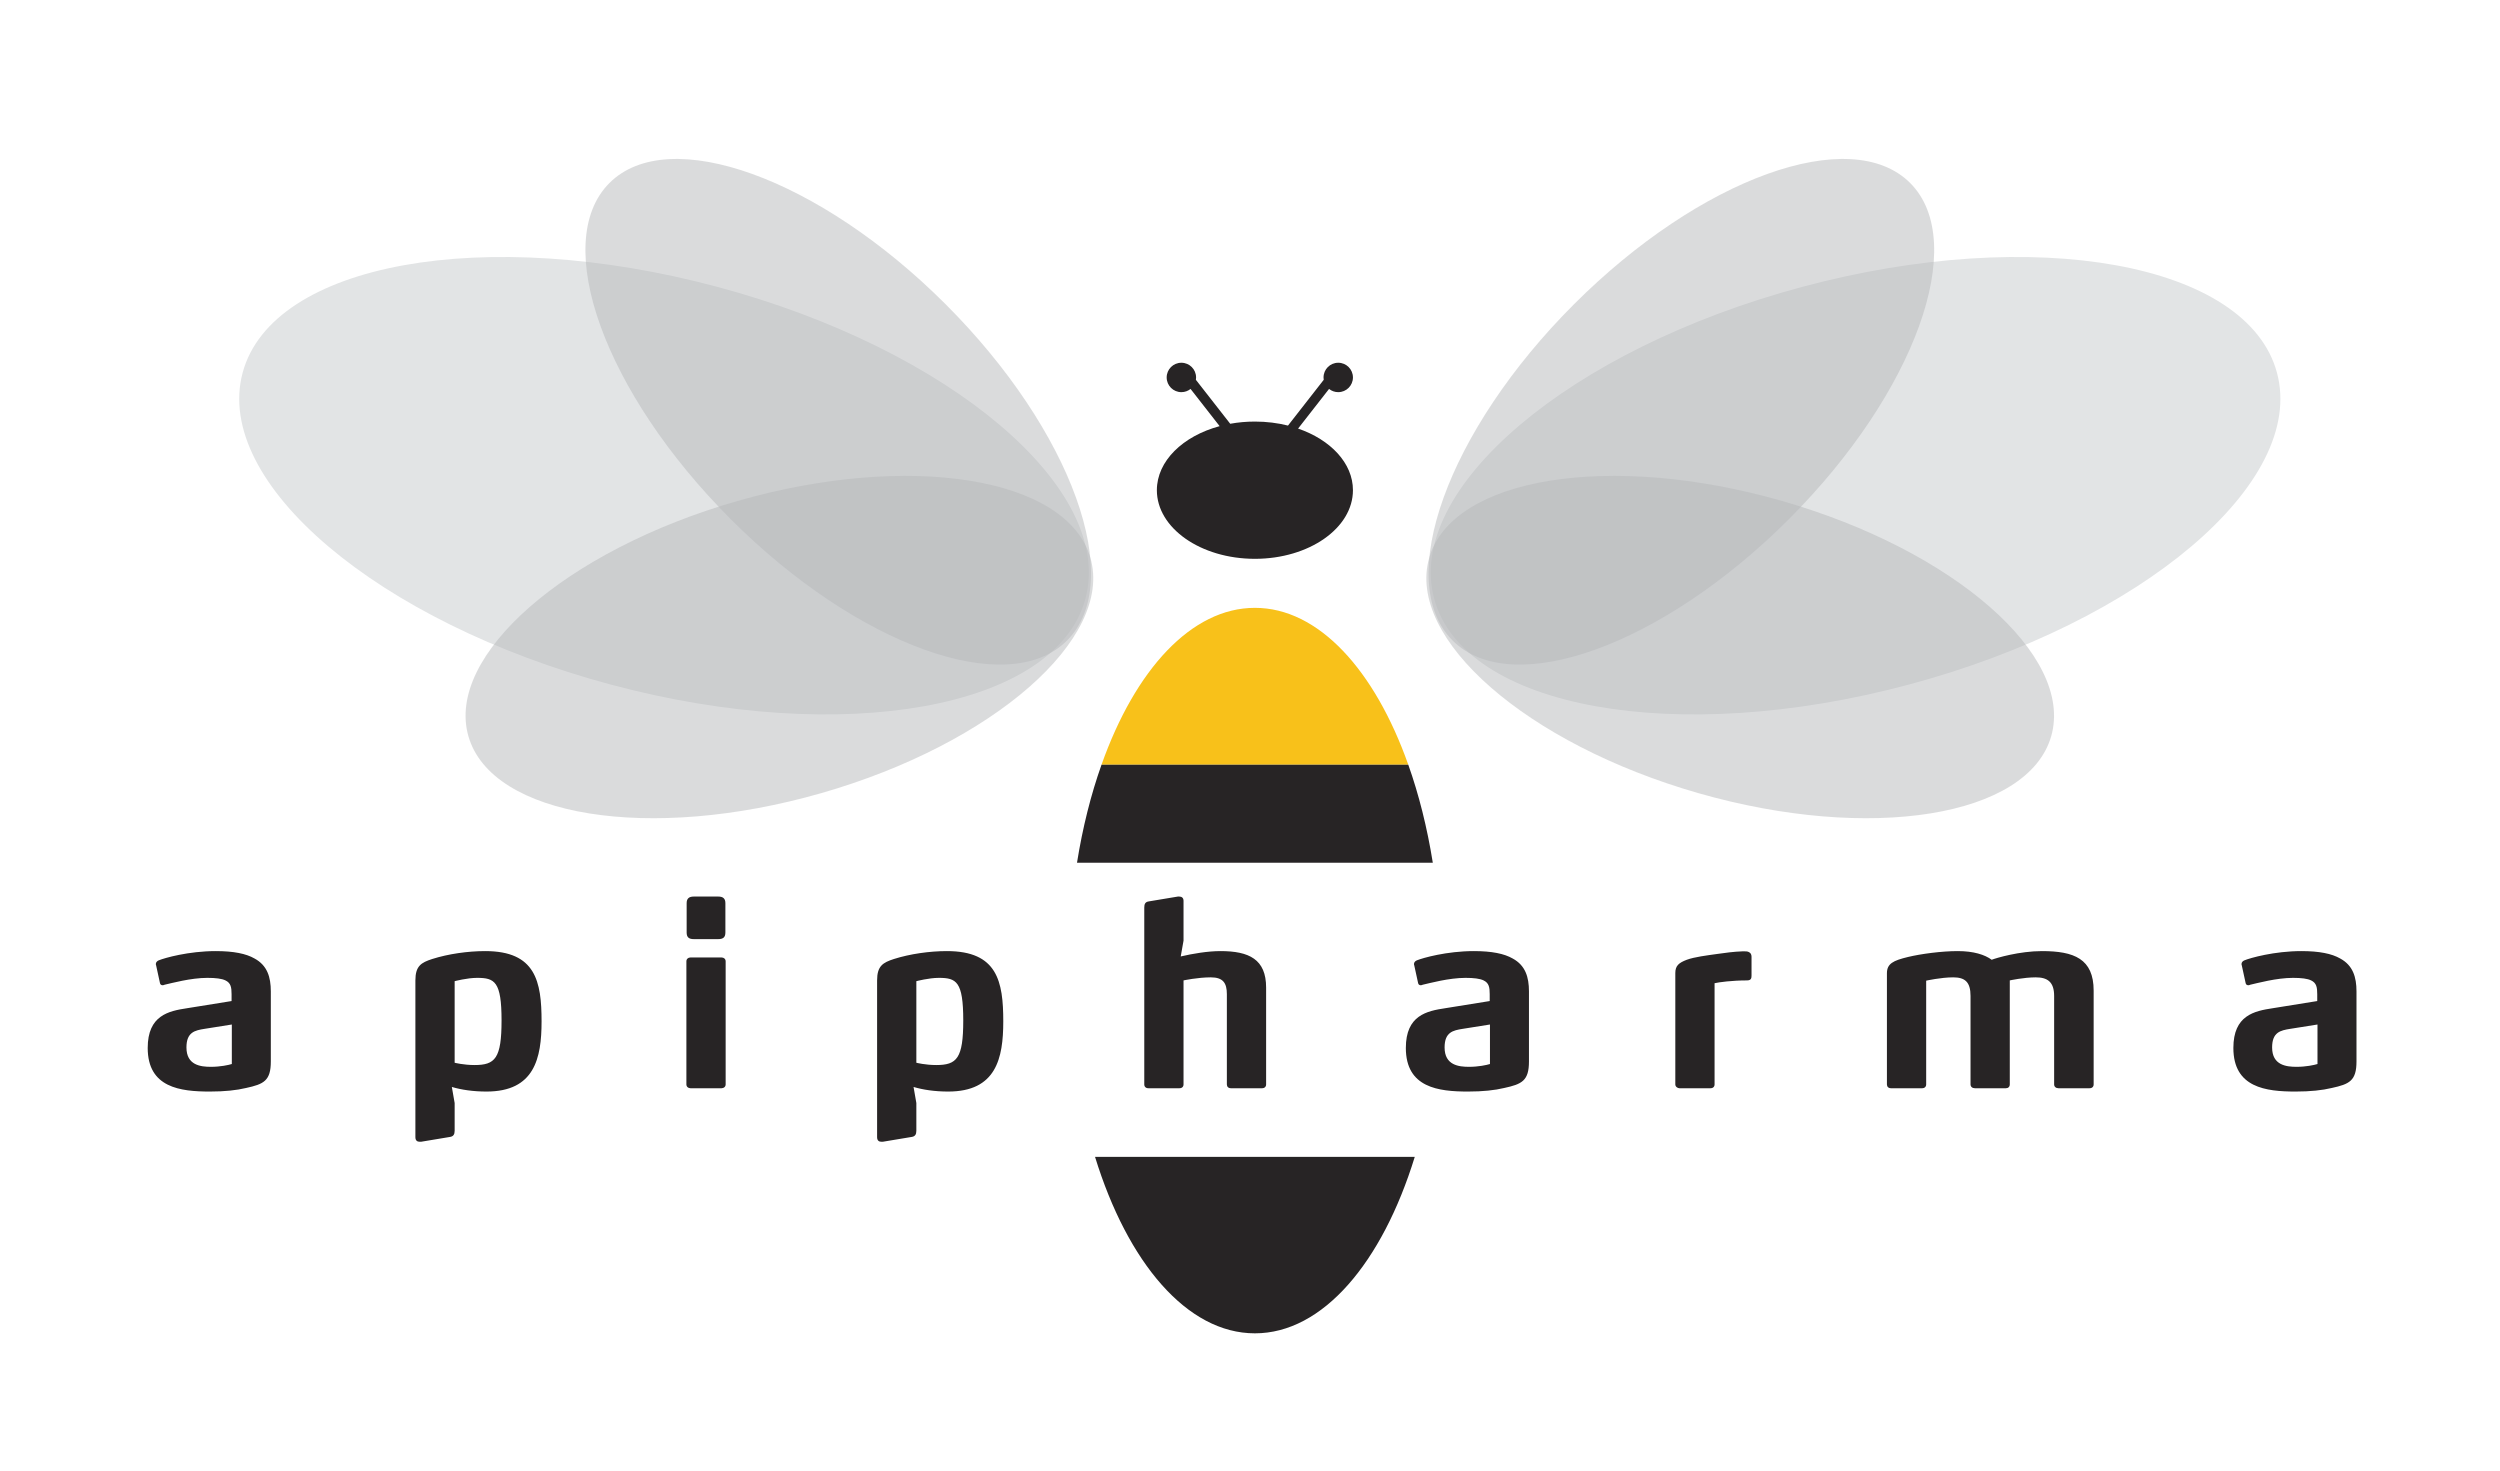 <svg xmlns="http://www.w3.org/2000/svg" width="255" height="150" viewBox="0 0 255 150">
  <g fill="none" fill-rule="evenodd" transform="translate(15 7.043)">
    <path fill="#272425" fill-rule="nonzero" d="M6.41,104.295 C7.918,104.295 9.14,104.165 10.102,103.931 C11.896,103.541 12.624,103.203 12.624,101.227 L12.624,94.077 C12.624,92.621 12.26,91.425 10.96,90.723 C10.102,90.229 8.828,89.969 7.008,89.969 C4.226,89.969 1.782,90.671 1.21,90.905 C1.08,90.957 0.898,91.061 0.898,91.295 C0.898,91.347 0.898,91.373 0.924,91.425 L1.314,93.219 C1.34,93.375 1.444,93.453 1.6,93.453 C1.652,93.453 1.73,93.427 1.782,93.401 C2.484,93.245 4.46,92.699 6.15,92.699 C7.008,92.699 7.632,92.777 7.996,92.959 C8.542,93.219 8.62,93.661 8.62,94.363 L8.62,95.065 L4.096,95.793 C2.198,96.079 0.066,96.521 0.066,99.849 C0.066,103.905 3.394,104.295 6.41,104.295 Z M6.514,101.773 C5.474,101.773 4.018,101.617 4.018,99.797 C4.018,98.237 4.876,98.055 5.864,97.899 L8.646,97.457 L8.646,101.487 C8.308,101.591 7.476,101.773 6.514,101.773 Z M27.942,109.417 L30.906,108.923 C31.244,108.871 31.374,108.663 31.374,108.299 L31.374,105.465 L31.088,103.827 C32.05,104.113 33.246,104.295 34.624,104.295 C39.512,104.295 40.24,100.915 40.24,97.145 C40.24,93.063 39.642,89.969 34.494,89.969 C32.726,89.969 30.724,90.255 29.086,90.775 C27.968,91.139 27.37,91.477 27.37,92.959 L27.37,108.949 C27.37,109.287 27.552,109.417 27.812,109.417 L27.942,109.417 Z M33.402,101.591 C32.284,101.591 31.374,101.357 31.374,101.357 L31.374,93.037 C31.374,93.037 32.648,92.699 33.662,92.699 C35.456,92.699 36.158,93.063 36.158,97.041 C36.158,100.915 35.508,101.591 33.402,101.591 Z M58.262,88.747 C58.756,88.747 58.99,88.565 58.99,88.071 L58.99,85.081 C58.99,84.613 58.756,84.405 58.262,84.405 L55.766,84.405 C55.272,84.405 55.038,84.613 55.038,85.081 L55.038,88.071 C55.038,88.565 55.272,88.747 55.766,88.747 L58.262,88.747 Z M58.6,103.957 C58.834,103.957 59.016,103.801 59.016,103.567 L59.016,91.009 C59.016,90.775 58.834,90.619 58.6,90.619 L55.428,90.619 C55.194,90.619 55.012,90.775 55.012,91.009 L55.012,103.567 C55.012,103.801 55.194,103.957 55.428,103.957 L58.6,103.957 Z M75.036,109.417 L78,108.923 C78.338,108.871 78.468,108.663 78.468,108.299 L78.468,105.465 L78.182,103.827 C79.144,104.113 80.34,104.295 81.718,104.295 C86.606,104.295 87.334,100.915 87.334,97.145 C87.334,93.063 86.736,89.969 81.588,89.969 C79.82,89.969 77.818,90.255 76.18,90.775 C75.062,91.139 74.464,91.477 74.464,92.959 L74.464,108.949 C74.464,109.287 74.646,109.417 74.906,109.417 L75.036,109.417 Z M80.496,101.591 C79.378,101.591 78.468,101.357 78.468,101.357 L78.468,93.037 C78.468,93.037 79.742,92.699 80.756,92.699 C82.55,92.699 83.252,93.063 83.252,97.041 C83.252,100.915 82.602,101.591 80.496,101.591 Z M105.304,103.957 C105.564,103.957 105.72,103.801 105.72,103.567 L105.72,92.959 C105.72,92.959 107.176,92.647 108.502,92.647 C109.75,92.647 110.14,93.219 110.14,94.363 L110.14,103.567 C110.14,103.801 110.296,103.957 110.556,103.957 L113.728,103.957 C113.988,103.957 114.144,103.801 114.144,103.567 L114.144,93.687 C114.144,90.801 112.402,89.969 109.49,89.969 C108.19,89.969 106.656,90.229 105.434,90.515 L105.72,88.903 L105.72,84.847 C105.72,84.535 105.538,84.405 105.278,84.405 L105.148,84.405 L102.184,84.899 C101.82,84.951 101.716,85.159 101.716,85.523 L101.716,103.567 C101.716,103.801 101.872,103.957 102.132,103.957 L105.304,103.957 Z M134.74,104.295 C136.248,104.295 137.47,104.165 138.432,103.931 C140.226,103.541 140.954,103.203 140.954,101.227 L140.954,94.077 C140.954,92.621 140.59,91.425 139.29,90.723 C138.432,90.229 137.158,89.969 135.338,89.969 C132.556,89.969 130.112,90.671 129.54,90.905 C129.41,90.957 129.228,91.061 129.228,91.295 C129.228,91.347 129.228,91.373 129.254,91.425 L129.644,93.219 C129.67,93.375 129.774,93.453 129.93,93.453 C129.982,93.453 130.06,93.427 130.112,93.401 C130.814,93.245 132.79,92.699 134.48,92.699 C135.338,92.699 135.962,92.777 136.326,92.959 C136.872,93.219 136.95,93.661 136.95,94.363 L136.95,95.065 L132.426,95.793 C130.528,96.079 128.396,96.521 128.396,99.849 C128.396,103.905 131.724,104.295 134.74,104.295 Z M134.844,101.773 C133.804,101.773 132.348,101.617 132.348,99.797 C132.348,98.237 133.206,98.055 134.194,97.899 L136.976,97.457 L136.976,101.487 C136.638,101.591 135.806,101.773 134.844,101.773 Z M159.47,103.957 C159.73,103.957 159.886,103.801 159.886,103.567 L159.886,93.245 C160.328,93.141 161.68,92.959 163.188,92.959 C163.63,92.959 163.656,92.725 163.656,92.439 L163.656,90.541 C163.656,90.307 163.552,90.177 163.474,90.125 C163.318,90.021 163.24,89.995 162.954,89.995 L162.72,89.995 C161.862,90.021 160.926,90.151 160.198,90.255 C159.08,90.411 157.832,90.567 157.052,90.853 C156.246,91.165 155.882,91.451 155.882,92.205 L155.882,103.567 C155.882,103.801 156.116,103.957 156.298,103.957 L159.47,103.957 Z M181.054,103.957 C181.314,103.957 181.47,103.801 181.47,103.567 L181.47,92.985 C181.47,92.985 182.978,92.647 184.226,92.647 C185.422,92.647 185.994,93.115 185.994,94.545 L185.994,103.567 C185.994,103.801 186.176,103.957 186.436,103.957 L189.608,103.957 C189.842,103.957 189.998,103.801 189.998,103.567 L189.998,92.959 C189.998,92.959 191.428,92.647 192.65,92.647 C193.846,92.647 194.522,93.115 194.522,94.545 L194.522,103.567 C194.522,103.801 194.704,103.957 194.964,103.957 L198.136,103.957 C198.396,103.957 198.552,103.801 198.552,103.567 L198.552,93.999 C198.552,90.749 196.55,89.969 193.274,89.969 C190.986,89.969 188.62,90.671 188.152,90.853 C187.45,90.333 186.306,89.969 184.694,89.969 C183.03,89.969 180.924,90.255 179.624,90.567 C178.116,90.931 177.466,91.243 177.466,92.231 L177.466,103.567 C177.466,103.801 177.622,103.957 177.882,103.957 L181.054,103.957 Z M219.148,104.295 C220.656,104.295 221.878,104.165 222.84,103.931 C224.634,103.541 225.362,103.203 225.362,101.227 L225.362,94.077 C225.362,92.621 224.998,91.425 223.698,90.723 C222.84,90.229 221.566,89.969 219.746,89.969 C216.964,89.969 214.52,90.671 213.948,90.905 C213.818,90.957 213.636,91.061 213.636,91.295 C213.636,91.347 213.636,91.373 213.662,91.425 L214.052,93.219 C214.078,93.375 214.182,93.453 214.338,93.453 C214.39,93.453 214.468,93.427 214.52,93.401 C215.222,93.245 217.198,92.699 218.888,92.699 C219.746,92.699 220.37,92.777 220.734,92.959 C221.28,93.219 221.358,93.661 221.358,94.363 L221.358,95.065 L216.834,95.793 C214.936,96.079 212.804,96.521 212.804,99.849 C212.804,103.905 216.132,104.295 219.148,104.295 Z M219.252,101.773 C218.212,101.773 216.756,101.617 216.756,99.797 C216.756,98.237 217.614,98.055 218.602,97.899 L221.384,97.457 L221.384,101.487 C221.046,101.591 220.214,101.773 219.252,101.773 Z"/>
    <path fill="#F8C11A" d="M113,54.957 C119.489,54.957 125.218,61.291 128.645,70.957 L97.355,70.957 C100.782,61.291 106.511,54.957 113,54.957 Z"/>
    <path fill="#272425" d="M18.5,0 C19.328,0 20,0.672 20,1.5 C20,2.328 19.328,3 18.5,3 C18.145,3 17.819,2.877 17.563,2.671 L14.405,6.714 C17.719,7.854 20,10.241 20,13 C20,16.866 15.523,20 10,20 C4.477,20 0,16.866 0,13 C0,10.022 2.657,7.478 6.402,6.467 L3.437,2.671 C3.181,2.877 2.855,3 2.5,3 C1.672,3 1,2.328 1,1.5 C1,0.672 1.672,0 2.5,0 C3.328,0 4,0.672 4,1.5 C4,1.582 3.993,1.663 3.981,1.742 L7.482,6.224 C8.286,6.078 9.13,6 10,6 C11.184,6 12.321,6.144 13.375,6.409 L17.019,1.742 C17.007,1.663 17,1.582 17,1.5 C17,0.672 17.672,0 18.5,0 Z" transform="translate(103 29.957)"/>
    <path fill="#272425" d="M128.645 70.957C129.722 73.993 130.571 77.357 131.146 80.957L94.854 80.957C95.429 77.357 96.278 73.993 97.355 70.957L128.645 70.957zM129.306 110.958C125.986 121.741 119.926 128.957 113 128.957 106.074 128.957 100.014 121.741 96.694 110.958z"/>
    <g transform="translate(122)">
      <path fill="#E2E4E5" d="M95.253,30.983 C92.251,19.78 70.573,15.855 46.834,22.216 C23.095,28.576 6.283,42.815 9.285,54.017 C12.287,65.22 33.965,69.145 57.704,62.784 C81.443,56.424 98.254,42.185 95.253,30.983 Z"/>
      <path fill="#B6B9BB" fill-opacity=".5" d="M57.835,11.622 C51.781,5.569 36.427,11.11 23.54,23.997 C10.653,36.884 5.112,52.238 11.165,58.292 C17.219,64.345 32.573,58.804 45.46,45.917 C58.347,33.03 63.888,17.676 57.835,11.622 Z"/>
      <path fill="#B6B9BB" fill-opacity=".5" d="M72.222,68.053 C74.581,59.824 62.292,49.081 44.772,44.057 C27.253,39.034 11.138,41.632 8.778,49.861 C6.419,58.09 18.708,68.833 36.228,73.857 C53.747,78.88 69.862,76.282 72.222,68.053 Z"/>
    </g>
    <g transform="matrix(-1 0 0 1 105 0)">
      <path fill="#E2E4E5" d="M95.253,30.983 C92.251,19.78 70.573,15.855 46.834,22.216 C23.095,28.576 6.283,42.815 9.285,54.017 C12.287,65.22 33.965,69.145 57.704,62.784 C81.443,56.424 98.254,42.185 95.253,30.983 Z"/>
      <path fill="#B6B9BB" fill-opacity=".5" d="M57.835,11.622 C51.781,5.569 36.427,11.11 23.54,23.997 C10.653,36.884 5.112,52.238 11.165,58.292 C17.219,64.345 32.573,58.804 45.46,45.917 C58.347,33.03 63.888,17.676 57.835,11.622 Z"/>
      <path fill="#B6B9BB" fill-opacity=".5" d="M72.222,68.053 C74.581,59.824 62.292,49.081 44.772,44.057 C27.253,39.034 11.138,41.632 8.778,49.861 C6.419,58.09 18.708,68.833 36.228,73.857 C53.747,78.88 69.862,76.282 72.222,68.053 Z"/>
    </g>
  </g>
</svg>
